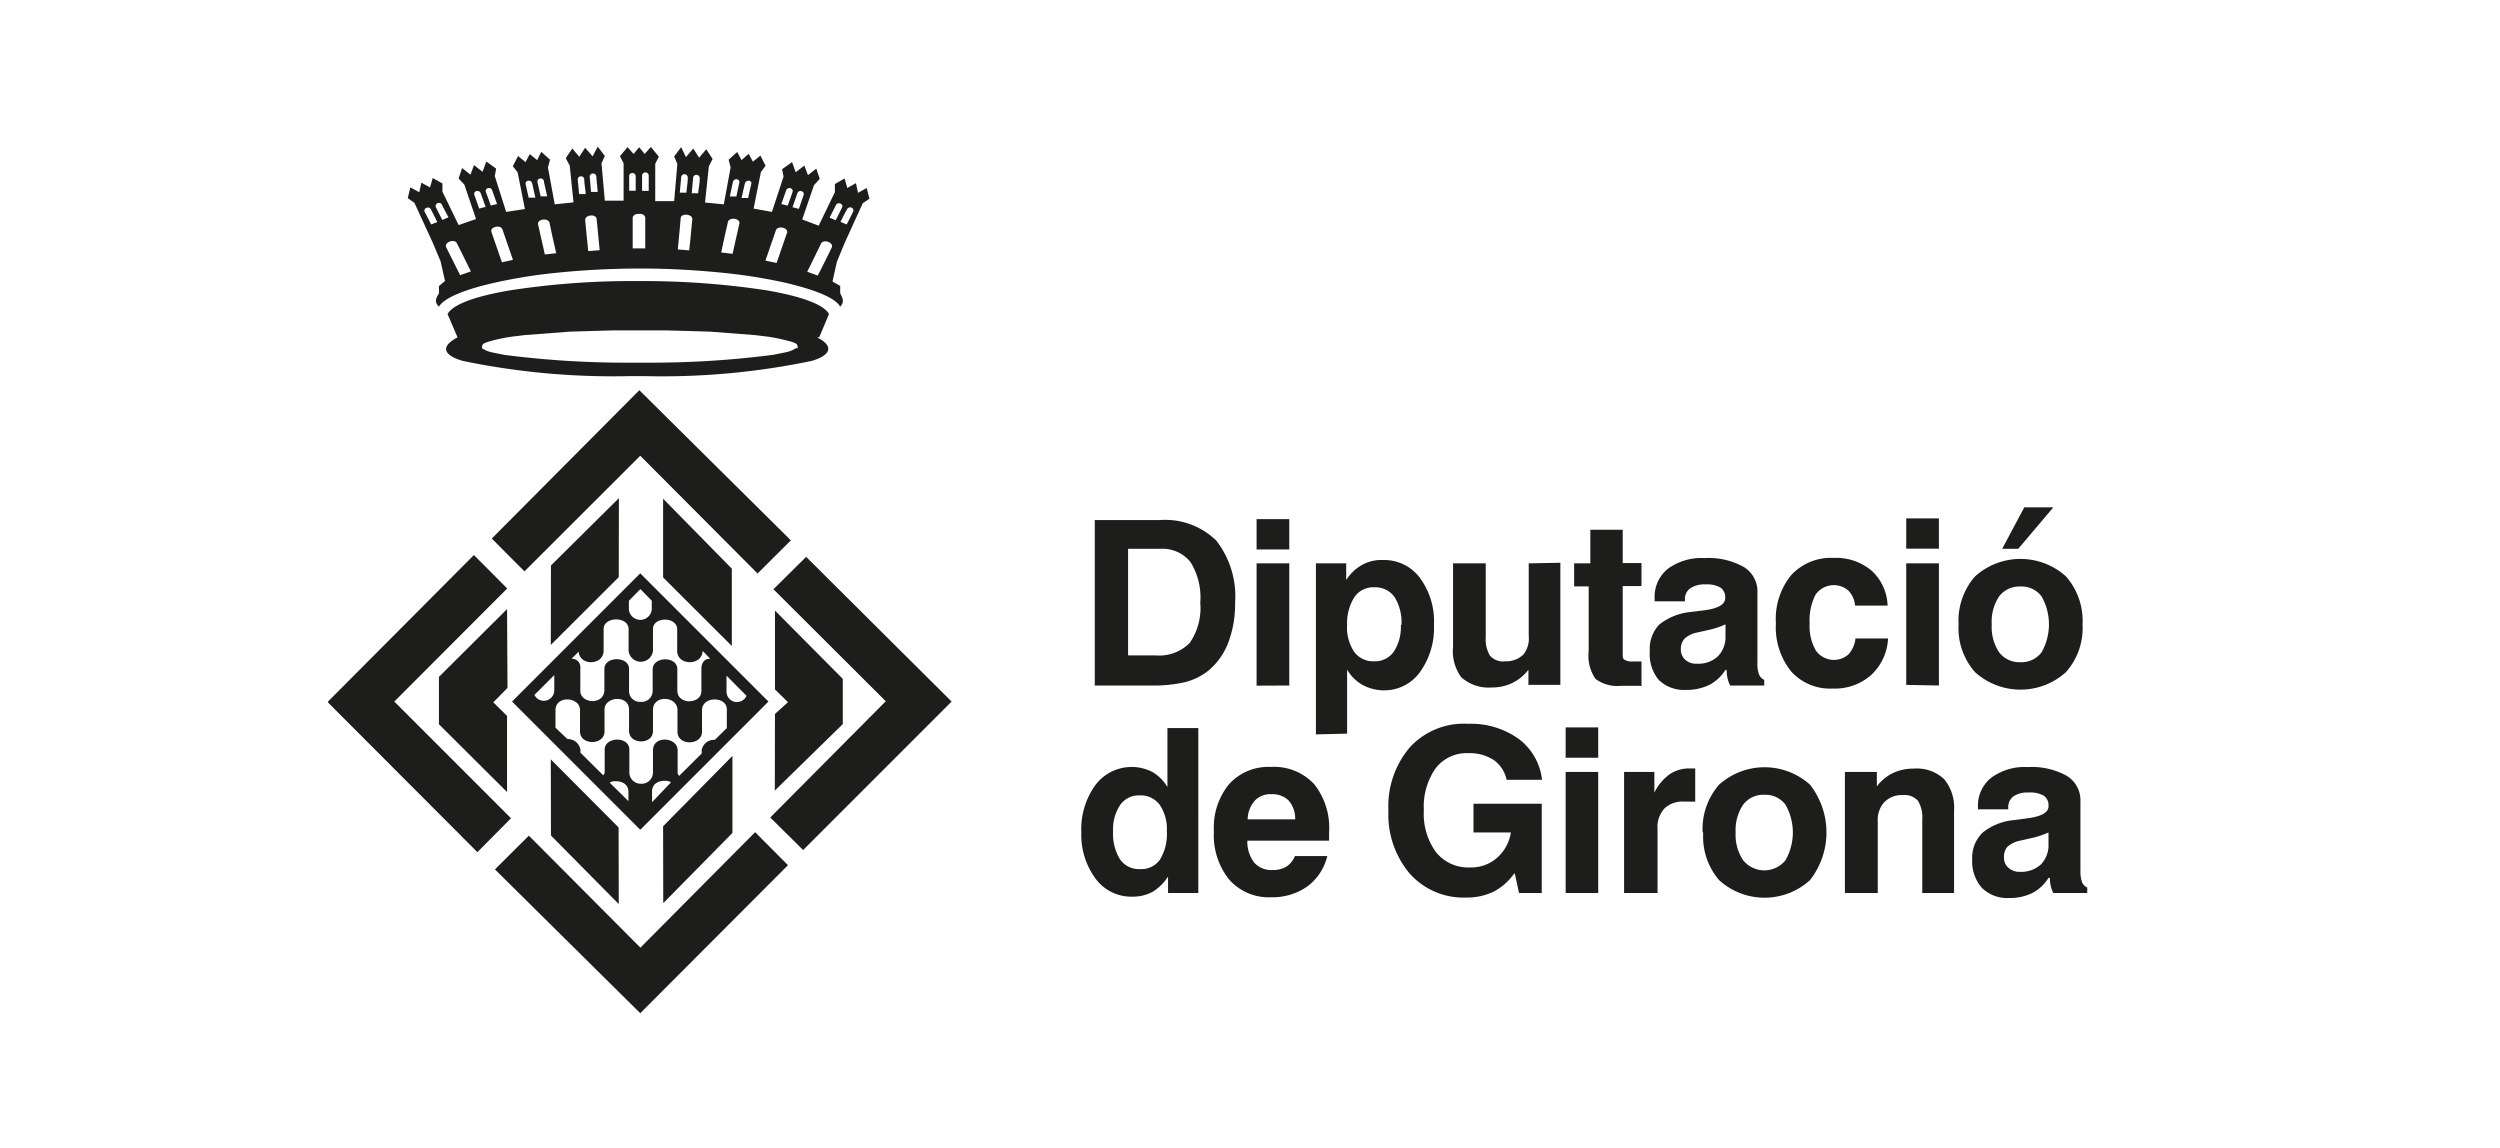 <svg xmlns="http://www.w3.org/2000/svg" viewBox="0 0 165.17 75.82"><defs><style>.cls-1{fill:#1d1d1b;}</style></defs><g id="Grafisme"><path class="cls-1" d="M135.34,55a6.14,6.14,0,0,1-1.21.39l-.71.16a1.79,1.79,0,0,0-.8.4,1,1,0,0,0-.22.68.87.87,0,0,0,.29.7,1.08,1.08,0,0,0,.77.27,1.92,1.92,0,0,0,1.38-.49,1.83,1.83,0,0,0,.5-1.35h0V55Zm0,3a2.74,2.74,0,0,1-1.07,1,3.38,3.38,0,0,1-1.53.33,2.38,2.38,0,0,1-1.8-.67,2.65,2.65,0,0,1-.64-1.89A2.29,2.29,0,0,1,131,55a3.84,3.84,0,0,1,2.09-.82l.88-.12c.91-.12,1.37-.38,1.37-.79a.77.77,0,0,0-.31-.7,1.83,1.83,0,0,0-1-.21,1.68,1.68,0,0,0-1,.25.88.88,0,0,0-.35.74h0v.12h-2v-.15h0a2.35,2.35,0,0,1,.87-1.93,3.71,3.71,0,0,1,2.42-.71,4.74,4.74,0,0,1,2.58.58,1.89,1.89,0,0,1,.9,1.69h0v4.57h0a2.24,2.24,0,0,0,.1.75.7.7,0,0,0,.35.37h0V59h-2.24a2.09,2.09,0,0,1-.17-.46,2.35,2.35,0,0,1-.06-.54Zm-13.45,1V51H124v.95h0a3,3,0,0,1,1.07-.88,3.2,3.2,0,0,1,1.37-.29,2.64,2.64,0,0,1,2,.69,2.94,2.94,0,0,1,.66,2.09h0V59H127V54.14h0a2.07,2.07,0,0,0-.29-1.24,1.18,1.18,0,0,0-1-.37,1.6,1.6,0,0,0-1.21.46,1.71,1.71,0,0,0-.44,1.24h0V59Zm-9.4-4a4.44,4.44,0,0,1,1.09-3.16,4.49,4.49,0,0,1,6,0,5.11,5.11,0,0,1,0,6.31,4.46,4.46,0,0,1-6,0A4.4,4.4,0,0,1,112.53,55Zm2.18,0a3,3,0,0,0,.5,1.84,1.8,1.8,0,0,0,2.79,0,3.7,3.7,0,0,0,0-3.68,1.64,1.64,0,0,0-1.39-.65,1.66,1.66,0,0,0-1.4.65,3,3,0,0,0-.5,1.84Zm-7.37,4V51h2v1.37h0a3.23,3.23,0,0,1,1-1.21,2.3,2.3,0,0,1,1.34-.39H112v2.19h-.72a1.74,1.74,0,0,0-1.32.46,1.84,1.84,0,0,0-.45,1.36h0V59Zm-3.86,0V51h2.15v8Zm0-8.94v-2h2.15v2Zm-3.4,7.65a3.83,3.83,0,0,1-1.38,1.21,4.09,4.09,0,0,1-1.81.38,4.76,4.76,0,0,1-3.71-1.58,6.05,6.05,0,0,1-1.41-4.17,6,6,0,0,1,1.41-4.17A4.84,4.84,0,0,1,97,47.82a5.41,5.41,0,0,1,3.34,1,3.92,3.92,0,0,1,1.54,2.7H99.54a2.16,2.16,0,0,0-.84-1.3A2.94,2.94,0,0,0,97,49.76a2.57,2.57,0,0,0-2.15,1,4.41,4.41,0,0,0-.78,2.77,4.3,4.3,0,0,0,.81,2.78,2.73,2.73,0,0,0,2.24,1,2.6,2.6,0,0,0,1.78-.63A2.79,2.79,0,0,0,99.82,55H97.35V53.1h4.51V59h-1.5l-.28-1.29ZM82.41,54.13h3.16a1.83,1.83,0,0,0-.43-1.24A1.54,1.54,0,0,0,84,52.47a1.42,1.42,0,0,0-1.1.43,1.92,1.92,0,0,0-.47,1.23Zm3.13,2.43h2.15a3.5,3.5,0,0,1-1.31,2,4,4,0,0,1-2.41.72A3.48,3.48,0,0,1,81.2,58.1a4.67,4.67,0,0,1-1-3.18,4.52,4.52,0,0,1,1-3.11,3.5,3.5,0,0,1,2.76-1.14,3.62,3.62,0,0,1,2.85,1.12,4.62,4.62,0,0,1,1,3.19v.35c0,.07,0,.15,0,.21H82.41A2.27,2.27,0,0,0,82.87,57a1.51,1.51,0,0,0,1.2.48,1.68,1.68,0,0,0,.91-.22,1.45,1.45,0,0,0,.56-.67Zm-12-1.64a3.19,3.19,0,0,0,.46,1.86,1.53,1.53,0,0,0,1.33.64,1.51,1.51,0,0,0,1.31-.63,3.25,3.25,0,0,0,.45-1.87,2.85,2.85,0,0,0-.47-1.75,1.57,1.57,0,0,0-1.34-.62,1.49,1.49,0,0,0-1.27.63,2.88,2.88,0,0,0-.47,1.74Zm5.63-6.82V59h-2V57.91h0a3.18,3.18,0,0,1-1,1,2.75,2.75,0,0,1-1.37.33,2.92,2.92,0,0,1-2.41-1.18A4.87,4.87,0,0,1,71.44,55a5,5,0,0,1,.92-3.12A3,3,0,0,1,76.13,51a2.77,2.77,0,0,1,1,1h0V48.1Zm56.49-14.58-2.32,2.74h-1.06l1.46-2.74Zm-6.26,7.73a4.42,4.42,0,0,1,1.09-3.17,4.48,4.48,0,0,1,6,0,4.43,4.43,0,0,1,1.1,3.17,4.39,4.39,0,0,1-1.1,3.16,4.48,4.48,0,0,1-6,0,4.38,4.38,0,0,1-1.09-3.16Zm2.19,0a3,3,0,0,0,.49,1.85,1.68,1.68,0,0,0,1.41.65,1.65,1.65,0,0,0,1.39-.65,3.74,3.74,0,0,0,0-3.7,1.64,1.64,0,0,0-1.39-.65,1.68,1.68,0,0,0-1.41.65,3,3,0,0,0-.49,1.85Zm-5.65,4V37.22h2.16v8.07Zm0-9v-2h2.16v2Zm-3.33,5.93h2.13a3.52,3.52,0,0,1-1.12,2.42,3.61,3.61,0,0,1-2.54.89,3.45,3.45,0,0,1-2.75-1.14,4.65,4.65,0,0,1-1-3.17,4.59,4.59,0,0,1,1-3.17,3.57,3.57,0,0,1,2.81-1.15,3.64,3.64,0,0,1,2.51.84,3.27,3.27,0,0,1,1.06,2.31h-2.15a1.58,1.58,0,0,0-.45-1,1.47,1.47,0,0,0-2.16.28,3.67,3.67,0,0,0-.39,1.9,3.23,3.23,0,0,0,.41,1.79,1.46,1.46,0,0,0,2.15.26,1.87,1.87,0,0,0,.47-1.08Zm-8.61-.93a5.54,5.54,0,0,1-1.21.39l-.71.16a1.65,1.65,0,0,0-.8.41,1,1,0,0,0-.23.67.91.91,0,0,0,.29.71,1.08,1.08,0,0,0,.78.26,1.89,1.89,0,0,0,1.38-.49,1.83,1.83,0,0,0,.5-1.35h0v-.76Zm0,3a2.74,2.74,0,0,1-1.07,1,3.39,3.39,0,0,1-1.54.33,2.38,2.38,0,0,1-1.81-.67A2.67,2.67,0,0,1,109,43a2.29,2.29,0,0,1,.63-1.74,3.92,3.92,0,0,1,2.1-.83l.88-.11c.91-.12,1.37-.39,1.37-.8a.77.77,0,0,0-.31-.7,1.83,1.83,0,0,0-1-.21,1.66,1.66,0,0,0-1,.26.85.85,0,0,0-.35.74h0v.12h-2v-.15h0a2.38,2.38,0,0,1,.87-2,3.77,3.77,0,0,1,2.42-.71,4.79,4.79,0,0,1,2.6.59,1.89,1.89,0,0,1,.9,1.69h0V43.8h0a2,2,0,0,0,.1.75.7.7,0,0,0,.35.37h0v.37h-2.25a2.09,2.09,0,0,1-.17-.46,2.35,2.35,0,0,1-.06-.54Zm-5.66,1.06-.71,0h-.52a2.39,2.39,0,0,1-1.7-.46,2.7,2.7,0,0,1-.45-1.83h0V38.74H104V37.22h1.07V35h2.14v2.2h1.24v1.52h-1.24v4.47h0c0,.21,0,.35.14.41a1,1,0,0,0,.57.1h.53v1.63Zm-5.25-8.13v8.07h-2.11v-1h0a3,3,0,0,1-1.08.88,3.06,3.06,0,0,1-1.37.29,2.67,2.67,0,0,1-2-.69A2.94,2.94,0,0,1,96,42.72h0v-5.5h2.16V42.1h0a2.06,2.06,0,0,0,.29,1.23,1.15,1.15,0,0,0,1,.36,1.62,1.62,0,0,0,1.2-.45A1.71,1.71,0,0,0,101,42h0V37.22ZM86.94,48.52V37.22h2v1.1h0a3,3,0,0,1,1.05-1A2.65,2.65,0,0,1,91.39,37a2.93,2.93,0,0,1,2.42,1.18,4.82,4.82,0,0,1,.93,3.09,5,5,0,0,1-.93,3.14,2.9,2.9,0,0,1-2.39,1.2A3,3,0,0,1,90,45.24a2.75,2.75,0,0,1-1-1h0v4.23Zm5.65-7.22a3.15,3.15,0,0,0-.46-1.86,1.56,1.56,0,0,0-1.33-.64,1.51,1.51,0,0,0-1.31.64A3.23,3.23,0,0,0,89,41.3a2.89,2.89,0,0,0,.47,1.77,1.55,1.55,0,0,0,1.33.62,1.5,1.5,0,0,0,1.28-.63,2.94,2.94,0,0,0,.47-1.76Zm-9.57,4V37.22h2.16v8.07Zm0-9v-2h2.16v2Zm-10.69,9V34.36h4.28a4.83,4.83,0,0,1,3.75,1.36,6,6,0,0,1,1.24,4.12,7.15,7.15,0,0,1-.46,2.64,4.47,4.47,0,0,1-1.32,1.84,4.17,4.17,0,0,1-1.49.74,9.3,9.3,0,0,1-2.33.23H72.33Zm2.2-2h1.81a2.83,2.83,0,0,0,2.26-.82,4.07,4.07,0,0,0,.7-2.66,4.42,4.42,0,0,0-.65-2.69,2.37,2.37,0,0,0-2-.87H74.53v7Z"></path><path class="cls-1" d="M54.12,22.29l.65-1.54,0,0c-.35-.67-2-1.21-4.2-1.58a54,54,0,0,0-8.31-.6h-.18a52.6,52.6,0,0,0-8.3.6c-2.25.37-3.85.91-4.21,1.58l0,0,.66,1.54c-1.17.61-.93,1.19.37,1.56a48.87,48.87,0,0,0,11,1h1a48.35,48.35,0,0,0,11-1c1.3-.36,1.53-1,.37-1.56ZM52.59,23a1.9,1.9,0,0,1-.65.27l-.84.17a62.75,62.75,0,0,1-8.38.52h-1a62.61,62.61,0,0,1-8.37-.51l-.85-.17a1.9,1.9,0,0,1-.65-.27l0-.08c0-.24.15-.25.37-.34a10.94,10.94,0,0,1,1.54-.34l.89-.11,3-.23,2.79-.08h3.67l2.78.08,3,.23.9.11a13,13,0,0,1,1.54.34c.21.09.37.1.37.35l0,.07Z"></path><polygon class="cls-1" points="42.3 30.11 34.65 37.75 32.49 35.58 42.24 25.78 52.25 35.7 50.05 37.89 42.3 30.11 42.3 30.11 42.3 30.11"></polygon><polygon class="cls-1" points="36.4 37.36 40.89 32.91 40.88 38.13 36.39 42.61 36.4 37.36 36.4 37.36 36.4 37.36"></polygon><polygon class="cls-1" points="48.35 42.68 43.81 38.15 43.81 32.95 48.35 37.57 48.35 42.68 48.35 42.68 48.35 42.68"></polygon><path class="cls-1" d="M42.3,37.88l-8.47,8.47,8.47,8.47,8.47-8.47L42.3,37.88Zm-.75,1.81.76-.77.75.77v.59a.76.76,0,0,1-1.51,0v-.58ZM38.23,43c0,1,1.63,1,1.65,0V41.55c0-.81,1.62-.86,1.65,0V43a.81.81,0,0,0,1.61,0V41.56c0-.83,1.58-.83,1.6,0V43c0,1,1.66,1,1.68,0l.5.52c-.36,0-.56.23-.58.63v1.51c0,.85-1.54.94-1.59,0V44.21c0-.88-1.61-.85-1.63,0v1.45a.73.73,0,0,1-.81.71h0a.71.71,0,0,1-.75-.7V44.19c0-.84-1.61-.86-1.63,0v1.43c-.05,1-1.62.86-1.59,0V44.15a.56.56,0,0,0-.58-.63l.53-.52ZM35.3,45.92l1.32-1.32v1a.69.69,0,0,1-1.32.29Zm6.21,7-1.22-1.2c0-.15,1.24-.28,1.23.61V53Zm1.57,0v-.62c0-.89,1.21-.76,1.24-.6L43.08,53ZM48,48.12l-.77.76a.83.83,0,0,0-.87.67v.23l-1.49,1.48a.32.32,0,0,1-.1-.19v-1.5c0-.88-1.63-1-1.63,0V51a.75.75,0,0,1-.81.78h0a.75.75,0,0,1-.75-.78V49.54c0-.94-1.66-.86-1.63,0v1.49a.32.32,0,0,1-.1.19l-1.5-1.49v-.19a.84.84,0,0,0-.86-.71l-.79-.75V46.92c0-1,1.63-.89,1.62,0v1.41c0,.92,1.61.93,1.62,0V46.88c0-.87,1.61-1,1.62,0v1.41c0,.92,1.6.93,1.58,0V46.9c0-1,1.6-.93,1.62,0v1.45c0,.93,1.61.92,1.62,0l0-1.43c0-.95,1.7-.94,1.64,0v1.2Zm0-2.48v-1l1.32,1.33A.69.69,0,0,1,48,45.64Z"></path><polygon class="cls-1" points="51.2 47.17 52.06 46.39 51.2 45.55 51.2 40.34 55.68 44.85 55.68 47.84 51.19 52.23 51.2 47.17 51.2 47.17 51.2 47.17"></polygon><polygon class="cls-1" points="29 47.85 29 44.72 33.5 40.24 33.53 45.45 32.59 46.4 33.5 47.3 33.5 52.33 29 47.85 29 47.85 29 47.85"></polygon><polygon class="cls-1" points="53.06 56.16 50.89 54.01 58.52 46.33 51.1 38.93 53.26 36.79 62.87 46.35 53.06 56.16 53.06 56.16 53.06 56.16"></polygon><path class="cls-1" d="M21.68,46.42a.19.19,0,0,1,0-.08h0l9.63-9.67,2.2,2.21-7.46,7.47,7.71,7.71L31.54,56.3l-9.86-9.88Z"></path><polygon class="cls-1" points="43.82 59.67 43.81 54.59 48.39 49.94 48.39 55.03 43.82 59.67 43.82 59.67 43.82 59.67"></polygon><polygon class="cls-1" points="40.88 59.73 36.4 55.2 36.39 50.17 40.87 54.67 40.88 59.73 40.88 59.73 40.88 59.73"></polygon><polygon class="cls-1" points="32.7 57.44 34.94 55.21 42.31 62.61 49.89 54.98 52.06 57.16 42.3 66.94 32.7 57.44 32.7 57.44 32.7 57.44"></polygon><path class="cls-1" d="M57.28,12.41l-.59.33-.14-.64-.57.32-.18-.63-.64.37,0,.53-1.07,2.22L53,14.5l.78-2.27.38-.41-.23-.68-.55.43-.24-.63-.57.44-.24-.67-.66.47.1.48L51,14l-1.21-.22.48-2.41.31-.42-.34-.67-.5.4-.28-.52-.47.42-.28-.54-.57.51.13.51-.45,2.44-1.24-.12L46.83,11l.25-.5-.42-.64-.47.56-.39-.61-.48.57L45,9.72l-.46.62.21.49-.21,2.46-1.25,0,0-2.47.24-.47L43,9.71l-.41.46-.36-.44h0l0-.05h0v0l0,.05h0l-.37.44-.4-.45-.5.6.24.47,0,2.47-1.24,0-.22-2.47.22-.49-.47-.61-.34.64-.49-.57-.39.6-.46-.55-.43.64.26.49.25,2.43-1.24.13-.45-2.44.14-.51-.58-.52-.27.55L35,10.18l-.28.53-.49-.4-.35.67.32.41.48,2.42L33.44,14l-.75-2.37.09-.49-.65-.47-.25.68-.56-.44-.24.63-.55-.44-.23.69.38.41.77,2.27-1.15.4-1.07-2.21,0-.54-.64-.36-.18.62-.57-.31-.14.63-.59-.32-.17.71.44.31,1.21,2.63.52,1.24.29,1.29-.4.34,0,.48c-.12.23-.38.51,0,.88.34-.58,1.72-1.15,3.76-1.6A34.22,34.22,0,0,1,37,18c1.59-.16,3.34-.25,5.17-.26h.19c1.83,0,3.58.11,5.17.26a35.7,35.7,0,0,1,4.22.65c2,.46,3.42,1,3.76,1.61.35-.37.09-.66,0-.89l0-.48L55,18.6l.29-1.3.51-1.24L57,13.43l.44-.3-.18-.72ZM28.49,14.83,28.06,14c-.12-.24.28-.42.41-.17l.42.84-.4.16Zm.73-.3-.42-.83c-.12-.25.28-.43.4-.17s.29.55.43.83l-.41.17Zm1.18,3.65-.92-1.84c-.16-.33.55-.6.71-.26.31.61.61,1.23.92,1.85l-.71.25Zm1.26-4.4-.32-.9c-.09-.27.32-.38.42-.11s.22.6.32.9l-.42.11Zm.44-1.1c-.09-.26.33-.38.42-.1l.32.9-.42.1c-.1-.3-.21-.6-.32-.9Zm1.06,4.65-.69-2c-.12-.34.61-.52.73-.16l.69,2-.73.16Zm1.78-4.22-.21-.93c-.06-.28.37-.34.43-.06l.21.94-.43,0Zm1-1.08.21.94-.43,0-.21-.94c-.06-.28.38-.34.43-.05Zm.06,4.8-.45-2c-.08-.36.68-.46.76-.1.14.69.29,1.36.44,2l-.75.08Zm3.4-5.1.09.95-.44,0-.09-1a.22.22,0,0,1,.44,0Zm-1.23.09a.22.22,0,0,1,.43,0c0,.31.07.63.1,1l-.44,0-.09-.95Zm.69,4.72c-.07-.68-.14-1.37-.2-2,0-.36.73-.43.76-.06.07.69.13,1.37.2,2.05l-.76.06Zm2.7-4.89a.22.22,0,0,1,.44,0v.95h-.43c0-.32,0-.63,0-.95Zm1.07,4.76H41.8v-2c0-.17.16-.26.33-.28h.17c.17,0,.33.11.33.27v2.06Zm.23-3.8h-.44v-1a.22.22,0,0,1,.44,0v1ZM45,11.73a.22.22,0,0,1,.44,0c0,.32-.06.64-.09,1l-.44,0,.09-.95Zm.54,4.81-.76-.06c.07-.68.13-1.36.19-2.05,0-.37.8-.3.77.06-.07.69-.13,1.37-.2,2Zm.59-3.77-.43,0,.09-1a.22.22,0,0,1,.44,0c0,.31-.06.63-.1.94Zm2.72,2-.45,2-.75-.09c.14-.67.29-1.35.44-2,.08-.37.83-.26.76.09Zm0-2.73c-.07.32-.13.63-.2.94l-.43,0c.06-.31.13-.62.2-.94s.49-.22.43.05Zm.79.1c-.07.31-.15.63-.21.94l-.44,0c.08-.31.14-.63.22-.94s.48-.23.43,0ZM52,15.37l-.69,2-.74-.15.69-2c.12-.35.85-.18.74.17Zm.36-2.68c-.1.3-.21.6-.32.9l-.42-.11.32-.9c.09-.27.51-.16.42.11Zm0,1c.1-.29.21-.59.31-.9s.52-.16.42.11l-.31.9-.42-.11Zm2.59,2.67c-.3.62-.61,1.23-.92,1.85l-.7-.26c.31-.61.61-1.23.91-1.85.17-.34.87-.07.71.26Zm.26-1.81-.4-.17.42-.83c.13-.25.53-.08.4.17s-.27.55-.42.83ZM56.36,14l-.42.83-.41-.17c.14-.28.28-.56.43-.83s.52-.08.4.17Z"></path></g></svg>